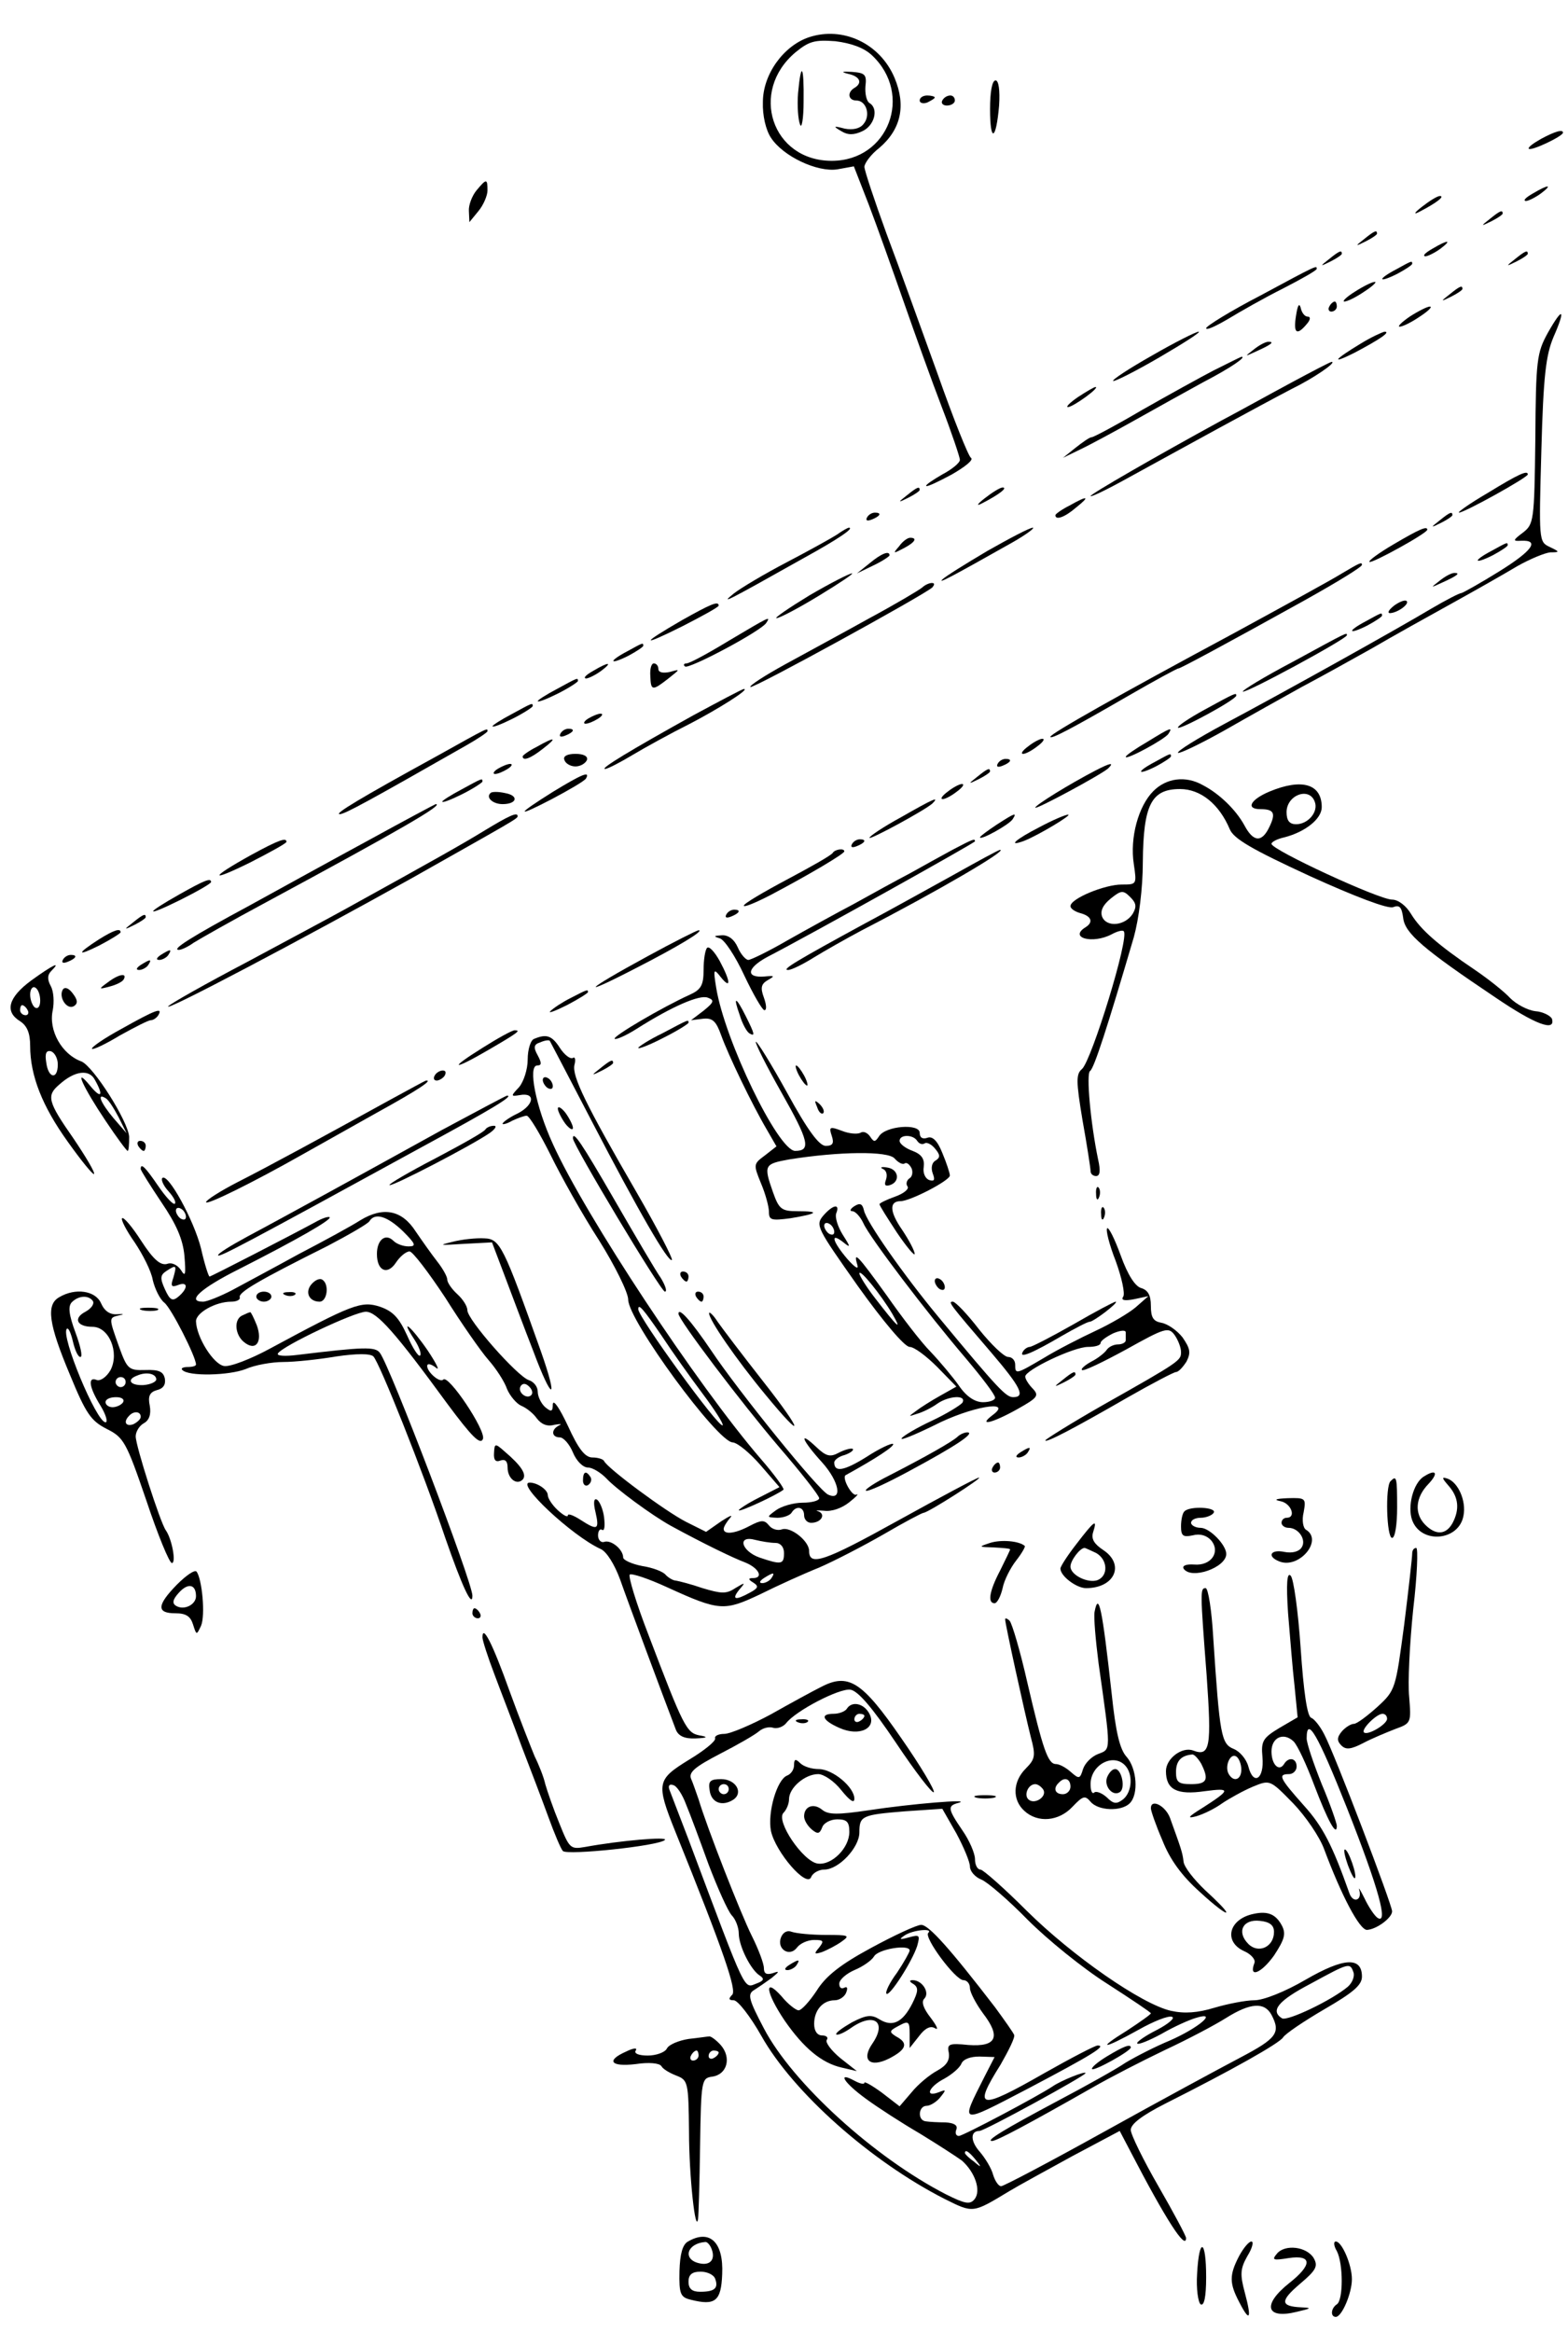 <?xml version="1.0" standalone="no"?>
<!DOCTYPE svg PUBLIC "-//W3C//DTD SVG 20010904//EN"
 "http://www.w3.org/TR/2001/REC-SVG-20010904/DTD/svg10.dtd">
<svg version="1.0" xmlns="http://www.w3.org/2000/svg"
 width="312pt" height="464pt" viewBox="0 0 312 464"
 preserveAspectRatio="xMidYMid meet">
<g transform="translate(0,464) scale(0.1,-0.1)"
fill="#000000" stroke="none">
<path d="M1610 4566 c-51 -17 -92 -74 -92 -129 -1 -27 6 -56 16 -71 24 -37 92
-69 132 -63 l33 6 30 -77 c16 -42 47 -129 69 -192 22 -63 56 -158 76 -210 20
-52 36 -100 36 -105 0 -6 -16 -19 -35 -29 -19 -11 -34 -21 -32 -23 2 -2 25 9
51 23 26 15 44 29 38 33 -5 3 -35 78 -66 166 -32 88 -77 214 -102 280 -24 66
-44 126 -44 133 0 7 13 25 30 38 43 37 53 84 30 139 -29 69 -103 103 -170 81z
m125 -36 c83 -78 33 -210 -80 -210 -119 0 -165 138 -72 216 27 22 38 25 79 22
32 -4 57 -13 73 -28z"/>
<path d="M1588 4455 c-2 -25 0 -53 4 -63 3 -9 7 11 7 46 1 72 -5 82 -11 17z"/>
<path d="M1688 4493 c23 -5 29 -18 12 -28 -15 -9 -12 -25 4 -25 20 0 29 -30
14 -47 -7 -9 -21 -12 -37 -9 -23 6 -24 5 -7 -5 13 -8 25 -8 42 0 24 11 33 45
14 56 -6 4 -9 19 -8 33 3 24 -1 27 -27 29 -20 1 -23 0 -7 -4z"/>
<path d="M1970 4423 c0 -68 12 -63 18 7 2 31 -1 50 -7 50 -7 0 -11 -23 -11
-57z"/>
<path d="M1830 4440 c0 -5 7 -7 15 -4 8 4 15 8 15 10 0 2 -7 4 -15 4 -8 0 -15
-4 -15 -10z"/>
<path d="M1875 4440 c-3 -5 1 -10 9 -10 9 0 16 5 16 10 0 6 -4 10 -9 10 -6 0
-13 -4 -16 -10z"/>
<path d="M3067 4364 c-16 -9 -27 -17 -25 -20 5 -5 68 25 68 32 0 7 -15 3 -43
-12z"/>
<path d="M948 4261 c-9 -11 -16 -30 -15 -41 l1 -22 18 22 c10 12 18 31 18 41
0 24 -2 24 -22 0z"/>
<path d="M3050 4255 c-14 -8 -20 -14 -14 -15 5 0 19 7 30 15 24 18 16 19 -16
0z"/>
<path d="M2830 4229 c-17 -13 -18 -17 -5 -10 33 17 51 31 40 31 -5 0 -21 -10
-35 -21z"/>
<path d="M2964 4204 c-18 -14 -18 -15 4 -4 12 6 22 13 22 15 0 8 -5 6 -26 -11z"/>
<path d="M2714 4164 c-18 -14 -18 -15 4 -4 12 6 22 13 22 15 0 8 -5 6 -26 -11z"/>
<path d="M2850 4145 c-14 -8 -20 -14 -14 -15 5 0 19 7 30 15 24 18 16 19 -16
0z"/>
<path d="M2644 4124 c-18 -14 -18 -15 4 -4 12 6 22 13 22 15 0 8 -5 6 -26 -11z"/>
<path d="M3014 4124 c-18 -14 -18 -15 4 -4 12 6 22 13 22 15 0 8 -5 6 -26 -11z"/>
<path d="M2778 4104 c-38 -20 -36 -28 2 -9 17 9 30 18 30 20 0 7 -1 6 -32 -11z"/>
<path d="M2508 4052 c-60 -31 -108 -61 -108 -65 0 -5 19 4 43 18 23 14 72 42
110 61 37 19 67 36 67 39 0 7 3 9 -112 -53z"/>
<path d="M2695 4059 c-16 -10 -25 -19 -20 -19 6 0 24 9 40 20 17 11 26 20 20
19 -5 0 -23 -9 -40 -20z"/>
<path d="M2884 4054 c-18 -14 -18 -15 4 -4 12 6 22 13 22 15 0 8 -5 6 -26 -11z"/>
<path d="M2579 4013 c-6 -36 1 -42 21 -18 8 9 8 15 2 15 -6 0 -12 8 -14 18 -3
10 -6 4 -9 -15z"/>
<path d="M2645 4030 c-3 -5 -1 -10 4 -10 6 0 11 5 11 10 0 6 -2 10 -4 10 -3 0
-8 -4 -11 -10z"/>
<path d="M2805 4010 c-16 -11 -25 -20 -20 -20 6 0 24 9 40 20 17 11 26 20 20
20 -5 0 -23 -9 -40 -20z"/>
<path d="M3080 3978 c-22 -40 -24 -54 -25 -212 -2 -163 -3 -169 -25 -186 -20
-15 -20 -17 -4 -16 39 2 23 -20 -43 -61 -37 -23 -71 -42 -75 -43 -4 0 -31 -14
-60 -31 -72 -43 -291 -165 -411 -229 -54 -29 -96 -55 -93 -58 3 -2 45 18 93
45 49 28 117 66 153 86 36 19 99 54 140 77 41 24 113 64 160 90 47 26 105 59
130 74 25 14 54 26 65 27 19 0 19 1 -2 11 -21 10 -21 13 -16 192 4 148 9 189
24 225 25 57 19 62 -11 9z"/>
<path d="M2293 3933 c-46 -26 -81 -49 -78 -51 2 -2 44 19 92 47 48 28 84 51
78 51 -5 0 -47 -21 -92 -47z"/>
<path d="M2707 3956 c-53 -32 -60 -42 -12 -18 51 27 73 42 60 42 -5 -1 -27
-11 -48 -24z"/>
<path d="M2494 3944 c-18 -14 -18 -14 6 -3 31 14 36 19 24 19 -6 0 -19 -7 -30
-16z"/>
<path d="M2415 3903 c-27 -14 -92 -50 -143 -79 -51 -30 -96 -54 -100 -54 -4 0
-18 -10 -32 -21 l-25 -20 35 17 c19 9 69 36 110 59 41 23 102 57 135 75 54 28
87 51 75 50 -3 -1 -27 -13 -55 -27z"/>
<path d="M2570 3879 c-41 -22 -104 -57 -140 -76 -130 -71 -260 -146 -260 -150
0 -3 35 14 78 38 42 23 122 67 177 97 55 30 120 65 145 78 43 21 90 53 80 54
-3 0 -39 -19 -80 -41z"/>
<path d="M2145 3850 c-16 -11 -25 -20 -20 -20 10 0 64 39 55 40 -3 0 -18 -9
-35 -20z"/>
<path d="M2960 3659 c-36 -21 -61 -39 -57 -39 11 0 137 70 137 76 0 9 -18 1
-80 -37z"/>
<path d="M1804 3654 c-18 -14 -18 -15 4 -4 12 6 22 13 22 15 0 8 -5 6 -26 -11z"/>
<path d="M1960 3649 c-17 -13 -18 -17 -5 -10 33 17 51 31 40 31 -5 0 -21 -10
-35 -21z"/>
<path d="M2128 3634 c-16 -8 -28 -17 -28 -19 0 -11 19 -4 41 15 29 23 24 25
-13 4z"/>
<path d="M1725 3610 c-3 -6 1 -7 9 -4 18 7 21 14 7 14 -6 0 -13 -4 -16 -10z"/>
<path d="M2864 3604 c-18 -14 -18 -15 4 -4 12 6 22 13 22 15 0 8 -5 6 -26 -11z"/>
<path d="M1665 3576 c-11 -7 -56 -32 -100 -55 -44 -23 -91 -51 -105 -62 -27
-22 -20 -19 140 71 69 38 101 60 89 60 -2 0 -13 -6 -24 -14z"/>
<path d="M1965 3544 c-44 -26 -84 -51 -90 -57 -9 -9 16 4 140 74 28 16 45 29
40 29 -6 0 -46 -21 -90 -46z"/>
<path d="M2773 3557 c-29 -17 -51 -33 -48 -35 4 -4 115 57 115 64 0 8 -16 1
-67 -29z"/>
<path d="M1789 3553 c-13 -15 -12 -15 9 -4 23 12 28 21 13 21 -5 0 -15 -7 -22
-17z"/>
<path d="M2968 3544 c-38 -20 -36 -28 2 -9 17 9 30 18 30 20 0 7 -1 6 -32 -11z"/>
<path d="M1730 3519 l-25 -20 33 16 c17 8 32 18 32 20 0 10 -16 4 -40 -16z"/>
<path d="M2670 3499 c-19 -12 -116 -65 -215 -119 -229 -123 -365 -200 -365
-206 0 -6 42 16 156 82 52 30 96 54 99 54 4 0 95 49 250 135 68 38 115 67 115
71 0 6 -3 5 -40 -17z"/>
<path d="M1610 3455 c-41 -25 -70 -45 -65 -45 6 0 44 20 85 45 41 25 71 45 65
44 -5 0 -44 -20 -85 -44z"/>
<path d="M2864 3484 c-18 -14 -18 -14 6 -3 31 14 36 19 24 19 -6 0 -19 -7 -30
-16z"/>
<path d="M1835 3471 c-6 -5 -53 -33 -105 -61 -52 -29 -128 -70 -168 -92 -40
-22 -71 -42 -69 -45 5 -4 342 181 362 198 5 6 5 9 -1 9 -5 0 -14 -4 -19 -9z"/>
<path d="M2774 3435 c-10 -8 -14 -14 -9 -15 15 0 40 18 34 24 -3 3 -14 -1 -25
-9z"/>
<path d="M1357 3406 c-83 -48 -83 -54 1 -12 39 20 72 38 72 41 0 10 -16 3 -73
-29z"/>
<path d="M2718 3404 c-38 -20 -36 -28 2 -9 17 9 30 18 30 20 0 7 -1 6 -32 -11z"/>
<path d="M1450 3365 c-41 -25 -78 -45 -84 -45 -5 0 -7 -3 -3 -6 6 -7 153 71
162 87 9 14 6 12 -75 -36z"/>
<path d="M2572 3323 c-57 -30 -101 -57 -99 -59 4 -5 207 105 207 112 0 6 4 8
-108 -53z"/>
<path d="M1248 3344 c-38 -20 -36 -28 2 -9 17 9 30 18 30 20 0 7 -1 6 -32 -11z"/>
<path d="M1180 3305 c-14 -8 -20 -14 -14 -15 5 0 19 7 30 15 24 18 16 19 -16
0z"/>
<path d="M1294 3295 c1 -30 4 -30 36 -5 24 19 24 19 3 13 -14 -3 -23 -1 -23 6
0 6 -4 11 -9 11 -5 0 -8 -11 -7 -25z"/>
<path d="M1108 3269 c-21 -11 -38 -22 -38 -24 0 -3 18 4 40 15 22 11 40 23 40
25 0 7 0 7 -42 -16z"/>
<path d="M1380 3217 c-126 -70 -187 -107 -176 -107 5 0 30 13 55 28 25 15 76
43 112 61 58 30 123 71 109 70 -3 0 -48 -24 -100 -52z"/>
<path d="M2397 3228 c-31 -17 -55 -33 -53 -36 5 -4 116 56 116 64 0 6 -1 6
-63 -28z"/>
<path d="M1018 3219 c-21 -11 -38 -22 -38 -24 0 -3 18 4 40 15 22 11 40 23 40
25 0 7 0 7 -42 -16z"/>
<path d="M1170 3210 c-8 -5 -10 -10 -5 -10 6 0 17 5 25 10 8 5 11 10 5 10 -5
0 -17 -5 -25 -10z"/>
<path d="M870 3136 c-155 -85 -206 -116 -194 -116 10 0 59 27 252 137 23 13
42 26 42 28 0 7 4 9 -100 -49z"/>
<path d="M1115 3180 c-3 -6 1 -7 9 -4 18 7 21 14 7 14 -6 0 -13 -4 -16 -10z"/>
<path d="M2283 3164 c-24 -14 -43 -27 -43 -30 0 -7 78 35 85 46 9 14 5 13 -42
-16z"/>
<path d="M1068 3154 c-16 -8 -28 -17 -28 -19 0 -10 16 -4 40 15 30 23 25 25
-12 4z"/>
<path d="M2046 3155 c-11 -8 -16 -15 -10 -15 5 0 18 7 28 15 11 8 16 15 10 15
-5 0 -18 -7 -28 -15z"/>
<path d="M1123 3128 c2 -7 12 -13 22 -13 10 0 20 6 23 13 2 7 -6 12 -23 12
-17 0 -25 -5 -22 -12z"/>
<path d="M2298 3124 c-38 -20 -36 -28 2 -9 17 9 30 18 30 20 0 7 -1 6 -32 -11z"/>
<path d="M1985 3120 c-3 -6 1 -7 9 -4 18 7 21 14 7 14 -6 0 -13 -4 -16 -10z"/>
<path d="M990 3110 c-8 -5 -10 -10 -5 -10 6 0 17 5 25 10 8 5 11 10 5 10 -5 0
-17 -5 -25 -10z"/>
<path d="M2180 3107 c-52 -27 -120 -69 -120 -74 0 -5 130 65 145 78 13 13 4
11 -25 -4z"/>
<path d="M1944 3094 c-18 -14 -18 -15 4 -4 12 6 22 13 22 15 0 8 -5 6 -26 -11z"/>
<path d="M1101 3065 c-75 -47 -76 -53 -3 -15 34 18 65 36 68 41 9 16 -9 8 -65
-26z"/>
<path d="M918 3069 c-21 -11 -38 -22 -38 -24 0 -3 18 4 40 15 22 11 40 23 40
25 0 7 0 7 -42 -16z"/>
<path d="M2295 3066 c-30 -30 -47 -93 -39 -145 6 -41 6 -41 -24 -41 -34 0
-102 -28 -102 -43 0 -5 9 -11 20 -14 22 -6 26 -18 10 -28 -34 -21 14 -34 52
-14 11 6 22 9 24 6 12 -11 -64 -257 -83 -274 -12 -10 -12 -24 1 -102 9 -50 16
-96 16 -101 0 -6 5 -10 11 -10 8 0 9 11 4 33 -15 72 -24 171 -16 176 8 5 35
89 87 266 10 36 18 97 18 150 1 114 17 145 74 145 41 0 78 -30 99 -80 8 -19
44 -40 159 -93 90 -41 156 -66 166 -62 13 5 17 0 20 -21 3 -31 41 -63 184
-159 78 -53 120 -69 112 -42 -3 6 -18 14 -33 15 -16 2 -38 14 -50 26 -11 12
-42 37 -70 56 -74 50 -108 80 -127 111 -10 17 -26 29 -38 29 -26 0 -240 99
-240 111 0 4 12 10 26 13 42 11 74 37 74 60 0 46 -39 58 -104 31 -38 -16 -48
-35 -18 -35 27 0 31 -8 18 -35 -15 -32 -32 -31 -50 3 -17 31 -50 63 -83 80
-34 19 -72 14 -98 -12z m321 -21 c8 -20 -13 -45 -37 -45 -13 0 -19 7 -19 24 0
34 45 51 56 21z m-362 -223 c-15 -24 -52 -28 -61 -6 -4 11 1 23 17 36 21 17
25 17 39 3 12 -12 13 -19 5 -33z"/>
<path d="M1886 3065 c-11 -8 -16 -15 -10 -15 5 0 18 7 28 15 11 8 16 15 10 15
-5 0 -18 -7 -28 -15z"/>
<path d="M976 3062 c-10 -9 5 -22 24 -22 29 0 33 17 5 22 -13 3 -27 3 -29 0z"/>
<path d="M1793 3014 c-35 -19 -63 -38 -63 -41 0 -5 109 54 125 68 16 16 1 9
-62 -27z"/>
<path d="M735 2969 c-72 -39 -179 -98 -239 -131 -117 -63 -156 -88 -140 -88 5
0 18 6 29 14 11 7 76 44 145 81 265 143 355 195 337 195 -1 0 -61 -32 -132
-71z"/>
<path d="M965 2988 c-44 -27 -99 -58 -280 -158 -27 -15 -115 -62 -195 -105
-80 -42 -149 -81 -155 -87 -14 -15 272 136 485 255 200 113 210 118 210 123 0
9 -17 1 -65 -28z"/>
<path d="M1983 2999 c-18 -12 -33 -23 -33 -25 0 -7 58 25 65 36 9 14 5 13 -32
-11z"/>
<path d="M2068 2994 c-47 -24 -65 -40 -30 -27 28 11 98 53 87 52 -5 0 -31 -11
-57 -25z"/>
<path d="M500 2939 c-83 -46 -85 -56 -2 -15 39 20 72 38 72 41 0 9 -15 4 -70
-26z"/>
<path d="M1695 2960 c-3 -6 1 -7 9 -4 18 7 21 14 7 14 -6 0 -13 -4 -16 -10z"/>
<path d="M1895 2949 c-22 -12 -60 -33 -85 -47 -25 -13 -74 -40 -110 -60 -36
-19 -96 -52 -133 -73 -38 -22 -73 -39 -78 -39 -5 0 -15 11 -21 25 -7 16 -19
25 -32 24 -16 -1 -17 -2 -4 -6 9 -2 31 -35 49 -74 18 -38 36 -69 40 -69 5 0 4
11 -1 25 -7 19 -6 27 8 35 14 8 14 9 -7 7 -38 -3 -35 17 6 39 85 44 413 227
413 230 0 6 -3 5 -45 -17z"/>
<path d="M1657 2943 c-3 -5 -44 -28 -91 -53 -47 -25 -86 -48 -86 -52 0 -4 24
6 53 21 74 39 147 82 147 87 0 7 -19 4 -23 -3z"/>
<path d="M1895 2898 c-49 -27 -128 -71 -175 -96 -134 -73 -166 -92 -152 -92 7
0 29 11 50 24 21 13 65 38 97 55 153 79 291 160 275 160 -3 0 -45 -23 -95 -51z"/>
<path d="M358 2861 c-71 -40 -71 -47 0 -12 34 17 62 33 62 36 0 9 -14 3 -62
-24z"/>
<path d="M1445 2820 c-3 -6 1 -7 9 -4 18 7 21 14 7 14 -6 0 -13 -4 -16 -10z"/>
<path d="M264 2804 c-18 -14 -18 -15 4 -4 12 6 22 13 22 15 0 8 -5 6 -26 -11z"/>
<path d="M197 2771 c-45 -29 -45 -35 1 -12 23 12 42 24 42 26 0 9 -14 4 -43
-14z"/>
<path d="M1288 2737 c-125 -68 -140 -84 -22 -23 82 42 137 75 124 75 -3 0 -49
-23 -102 -52z"/>
<path d="M1407 2754 c-4 -4 -7 -24 -7 -44 0 -30 -5 -39 -27 -49 -55 -25 -154
-83 -150 -88 3 -2 22 6 44 20 71 45 125 68 141 62 14 -5 13 -9 -8 -26 l-25
-19 24 3 c19 2 26 -5 36 -33 14 -39 61 -137 91 -188 l19 -33 -23 -18 c-23 -17
-23 -18 -8 -55 9 -21 16 -47 16 -57 0 -17 5 -18 43 -13 54 9 60 14 14 14 -32
0 -37 4 -49 38 -19 54 -17 56 32 65 100 16 197 17 210 2 7 -8 16 -13 20 -10 4
3 10 -2 14 -10 3 -8 1 -17 -5 -20 -5 -4 -7 -11 -3 -16 3 -5 -8 -14 -25 -20
-17 -6 -31 -13 -31 -15 0 -3 16 -28 35 -57 19 -28 35 -47 35 -42 0 6 -11 27
-25 48 -25 36 -26 57 -3 57 19 0 98 41 98 51 0 5 -7 26 -15 45 -10 25 -20 34
-30 30 -9 -3 -15 0 -15 10 0 19 -68 14 -81 -7 -8 -12 -10 -12 -18 0 -5 7 -13
11 -19 7 -6 -3 -22 -2 -37 4 -24 9 -26 8 -20 -10 5 -15 2 -20 -12 -20 -13 0
-36 31 -77 106 -32 58 -60 103 -62 101 -2 -2 21 -48 51 -101 55 -97 59 -116
27 -116 -34 1 -140 220 -157 325 -6 37 -5 39 9 21 21 -26 20 -9 -2 32 -10 18
-21 30 -25 26z m418 -384 c4 -6 10 -8 15 -5 4 3 14 -2 21 -11 10 -12 10 -17 1
-23 -8 -4 -10 -15 -6 -26 5 -13 3 -16 -7 -13 -8 3 -13 14 -11 26 2 16 -4 25
-22 32 -14 5 -26 14 -26 20 0 13 27 13 35 0z"/>
<path d="M320 2740 c-9 -6 -10 -10 -3 -10 6 0 15 5 18 10 8 12 4 12 -15 0z"/>
<path d="M125 2730 c-3 -6 1 -7 9 -4 18 7 21 14 7 14 -6 0 -13 -4 -16 -10z"/>
<path d="M280 2720 c-9 -6 -10 -10 -3 -10 6 0 15 5 18 10 8 12 4 12 -15 0z"/>
<path d="M62 2689 c-46 -34 -53 -62 -22 -81 14 -9 20 -24 20 -49 0 -59 24
-120 75 -191 27 -38 50 -66 52 -64 3 2 -16 34 -41 71 -51 73 -54 85 -28 107
31 28 60 31 71 9 18 -32 12 -38 -10 -11 -34 41 -14 -3 31 -70 22 -33 42 -60
44 -60 2 0 3 12 3 28 -2 31 -71 140 -95 150 -39 14 -66 62 -57 102 3 16 2 37
-4 48 -7 13 -7 22 1 30 21 21 3 12 -40 -19z m18 -40 c0 -11 -4 -17 -10 -14 -5
3 -10 15 -10 26 0 11 5 17 10 14 6 -3 10 -15 10 -26z m-25 -19 c3 -5 1 -10 -4
-10 -6 0 -11 5 -11 10 0 6 2 10 4 10 3 0 8 -4 11 -10z m60 -108 c0 -31 -19
-28 -23 4 -3 18 0 25 10 22 7 -3 13 -14 13 -26z m121 -105 l16 -32 -26 30
c-26 31 -34 51 -16 40 6 -3 17 -21 26 -38z"/>
<path d="M214 2685 c-18 -13 -18 -14 4 -8 12 3 25 9 28 14 8 14 -10 11 -32 -6z"/>
<path d="M125 2671 c-9 -15 8 -41 22 -33 8 5 8 12 -2 25 -8 11 -16 14 -20 8z"/>
<path d="M1135 2654 c-16 -8 -34 -20 -40 -26 -5 -5 9 0 33 12 23 12 42 24 42
26 0 6 -2 5 -35 -12z"/>
<path d="M1472 2620 c5 -17 14 -33 19 -36 12 -7 11 -2 -7 34 -20 40 -26 41
-12 2z"/>
<path d="M242 2593 c-35 -19 -61 -37 -59 -40 3 -2 28 10 56 27 29 16 56 30 61
30 5 0 12 5 15 10 10 17 -7 10 -73 -27z"/>
<path d="M1318 2584 c-27 -13 -48 -27 -48 -29 0 -3 23 6 50 20 28 14 50 28 50
30 0 7 1 7 -52 -21z"/>
<path d="M960 2555 c-69 -43 -60 -46 12 -4 60 35 65 39 52 39 -5 0 -34 -16
-64 -35z"/>
<path d="M1063 2573 c-7 -2 -13 -21 -13 -41 0 -20 -8 -44 -17 -55 -17 -18 -17
-19 1 -16 32 6 29 -19 -3 -36 -17 -8 -31 -18 -31 -21 0 -2 9 0 19 6 11 5 24
10 29 10 5 0 26 -35 47 -77 21 -43 64 -120 97 -171 32 -51 58 -104 58 -118 0
-41 178 -284 208 -284 10 -1 34 -21 55 -45 l38 -44 -41 -21 c-22 -11 -40 -23
-40 -25 0 -5 79 32 89 41 2 2 -18 30 -45 61 -126 146 -350 485 -414 627 -34
74 -50 156 -31 156 9 0 9 5 1 20 -9 16 -8 22 5 26 9 4 17 5 19 3 1 -2 39 -74
83 -159 94 -181 153 -283 160 -277 2 3 -29 63 -70 134 -102 176 -129 232 -124
254 3 11 1 17 -3 14 -5 -3 -17 6 -26 20 -16 25 -27 28 -51 18z m253 -590 c21
-32 58 -84 82 -116 24 -32 42 -60 40 -63 -7 -7 -168 215 -168 231 0 12 9 2 46
-52z"/>
<path d="M1194 2514 c-18 -14 -18 -15 4 -4 12 6 22 13 22 15 0 8 -5 6 -26 -11z"/>
<path d="M1590 2500 c6 -11 13 -20 16 -20 2 0 0 9 -6 20 -6 11 -13 20 -16 20
-2 0 0 -9 6 -20z"/>
<path d="M865 2500 c-3 -5 -2 -10 4 -10 5 0 13 5 16 10 3 6 2 10 -4 10 -5 0
-13 -4 -16 -10z"/>
<path d="M1080 2491 c0 -5 5 -13 10 -16 6 -3 10 -2 10 4 0 5 -4 13 -10 16 -5
3 -10 2 -10 -4z"/>
<path d="M775 2451 c-136 -75 -241 -132 -302 -163 -35 -18 -63 -36 -63 -40 0
-7 95 40 192 95 23 13 89 50 146 82 87 48 113 66 100 65 -2 0 -34 -18 -73 -39z"/>
<path d="M880 2392 c-69 -38 -170 -94 -225 -124 -55 -30 -128 -70 -162 -88
-35 -19 -61 -35 -59 -38 4 -3 50 21 406 216 140 76 183 102 169 102 -2 0 -60
-31 -129 -68z"/>
<path d="M1626 2437 c3 -10 9 -15 12 -12 3 3 0 11 -7 18 -10 9 -11 8 -5 -6z"/>
<path d="M1110 2434 c0 -5 7 -19 15 -30 8 -10 15 -14 15 -8 0 5 -7 19 -15 30
-8 10 -15 14 -15 8z"/>
<path d="M966 2393 c-2 -5 -47 -30 -100 -58 -52 -27 -93 -51 -91 -53 4 -4 164
79 200 104 11 8 14 14 8 14 -7 0 -14 -3 -17 -7z"/>
<path d="M1140 2375 c0 -13 175 -305 183 -305 5 0 1 12 -8 27 -10 14 -51 84
-92 155 -67 116 -83 139 -83 123z"/>
<path d="M275 2360 c3 -5 8 -10 11 -10 2 0 4 5 4 10 0 6 -5 10 -11 10 -5 0 -7
-4 -4 -10z"/>
<path d="M280 2314 c0 -3 19 -33 41 -66 30 -44 43 -74 46 -107 3 -37 2 -43 -7
-28 -7 10 -18 16 -28 12 -13 -3 -27 9 -51 46 -18 28 -35 48 -38 45 -3 -2 8
-24 25 -48 16 -24 33 -57 36 -75 4 -17 14 -38 23 -45 14 -11 63 -108 63 -123
0 -3 -7 -5 -17 -5 -9 0 -14 -3 -10 -6 12 -13 93 -11 126 2 18 8 52 14 75 14
22 0 70 5 105 11 41 6 68 6 74 0 12 -12 98 -227 143 -361 33 -95 54 -141 54
-115 0 27 -164 457 -184 483 -9 13 -33 12 -165 -4 -24 -3 -41 -2 -38 3 9 15
153 83 175 83 22 0 59 -42 162 -183 49 -66 66 -83 71 -70 6 17 -69 129 -79
118 -7 -7 -32 15 -32 27 0 6 8 4 17 -3 9 -8 2 7 -16 34 -33 48 -57 68 -26 21
9 -14 14 -28 11 -31 -3 -4 -15 15 -26 40 -16 35 -28 48 -54 57 -37 12 -55 5
-220 -84 -37 -20 -78 -36 -90 -34 -21 3 -55 57 -56 89 0 17 39 39 70 39 11 0
19 4 17 9 -2 10 37 33 175 102 42 22 80 44 83 49 11 18 36 10 67 -20 25 -25
27 -30 11 -30 -11 0 -24 5 -30 11 -16 16 -33 2 -33 -26 0 -34 21 -43 38 -17 8
12 20 22 27 22 6 0 38 -42 71 -92 32 -51 71 -107 86 -124 15 -17 32 -43 37
-58 6 -14 19 -29 28 -33 10 -4 24 -15 31 -25 9 -12 21 -17 35 -13 12 2 16 2
10 -1 -17 -8 -16 -24 1 -24 7 0 19 -13 26 -30 7 -17 20 -30 30 -30 9 0 25 -10
36 -21 19 -21 91 -74 129 -95 66 -36 124 -64 148 -73 27 -11 37 -31 15 -31
-10 0 -9 -3 1 -9 11 -7 10 -11 -7 -20 -29 -16 -37 -14 -21 6 13 15 12 15 -8 3
-18 -12 -28 -11 -65 0 -23 8 -47 14 -53 15 -5 0 -14 5 -20 11 -5 7 -27 15 -47
18 -21 4 -38 12 -38 17 0 16 -24 36 -38 31 -6 -2 -12 4 -12 13 0 9 4 14 8 11
5 -3 6 8 4 25 -2 16 -9 32 -14 35 -6 4 -8 -5 -3 -25 8 -35 4 -37 -30 -15 -14
9 -25 13 -25 9 0 -5 -9 0 -20 10 -11 10 -20 24 -20 30 0 11 -21 25 -36 25 -29
0 84 -106 141 -132 12 -5 28 -31 39 -61 15 -43 85 -231 111 -299 5 -12 17 -18
39 -17 24 1 26 3 8 6 -26 5 -32 17 -102 201 -24 62 -40 115 -37 119 4 3 37 -8
74 -25 105 -48 114 -48 186 -14 34 17 87 41 117 53 30 13 88 43 128 66 41 24
77 43 80 43 10 1 118 70 110 70 -4 0 -77 -39 -162 -86 -146 -81 -176 -91 -176
-60 0 20 -37 49 -54 43 -8 -3 -20 0 -26 8 -9 11 -15 11 -38 -1 -30 -16 -52
-18 -52 -6 0 4 6 14 13 22 6 7 -1 4 -18 -7 l-30 -21 -40 20 c-41 21 -157 107
-163 121 -2 4 -13 7 -23 7 -15 0 -28 17 -49 63 -16 34 -29 54 -30 43 0 -15 -3
-16 -15 -6 -8 7 -15 21 -15 31 0 10 -8 20 -18 23 -23 8 -122 120 -122 139 0 8
-9 22 -20 32 -11 10 -20 23 -20 29 0 6 -9 22 -20 36 -11 14 -30 41 -43 60 -27
42 -64 50 -110 22 -17 -11 -72 -41 -122 -67 -49 -27 -109 -59 -133 -72 -23
-12 -50 -23 -58 -23 -34 0 -4 27 72 65 116 59 184 98 180 103 -3 2 -15 -2 -29
-10 -50 -27 -207 -108 -210 -108 -2 0 -10 25 -17 56 -14 56 -66 151 -77 140
-3 -3 2 -15 12 -26 10 -11 16 -22 13 -25 -3 -3 -18 13 -33 35 -26 38 -35 47
-35 34z m90 -95 c0 -6 -4 -7 -10 -4 -5 3 -10 11 -10 16 0 6 5 7 10 4 6 -3 10
-11 10 -16z m-25 -121 c-6 -17 -4 -20 9 -15 20 8 21 -6 1 -23 -12 -10 -17 -7
-27 15 -10 22 -9 28 3 36 20 13 21 12 14 -13z m712 -234 c-9 -9 -28 6 -21 18
4 6 10 6 17 -1 6 -6 8 -13 4 -17z m486 -294 c10 0 17 -8 17 -20 0 -23 -5 -24
-49 -9 -36 13 -45 45 -8 35 12 -3 30 -6 40 -6z m-8 -70 c-3 -5 -12 -10 -18
-10 -7 0 -6 4 3 10 19 12 23 12 15 0z"/>
<path d="M1757 2314 c7 -3 9 -12 6 -21 -4 -11 -2 -14 8 -11 21 7 17 32 -6 35
-11 2 -15 0 -8 -3z"/>
<path d="M2181 2264 c0 -11 3 -14 6 -6 3 7 2 16 -1 19 -3 4 -6 -2 -5 -13z"/>
<path d="M1700 2240 c-8 -5 -10 -10 -4 -10 6 0 16 -11 22 -24 13 -29 127 -179
204 -269 32 -38 58 -72 58 -78 0 -5 -11 -9 -24 -9 -16 0 -33 11 -48 33 -12 17
-38 48 -56 67 -19 19 -58 70 -88 113 -57 79 -67 90 -58 60 3 -10 -5 -5 -20 12
-29 34 -35 54 -9 34 16 -13 16 -11 0 14 -10 16 -16 35 -13 43 8 20 -7 17 -26
-5 -16 -19 -12 -25 69 -140 50 -70 93 -121 103 -121 9 0 33 -18 55 -40 l38
-39 -32 -18 c-18 -10 -40 -24 -49 -31 -15 -11 -15 -11 3 -5 11 3 29 12 40 20
23 16 59 18 50 2 -4 -5 -31 -22 -61 -36 -30 -14 -57 -30 -60 -35 -3 -5 26 7
65 26 72 37 158 52 117 21 -32 -24 -2 -17 48 11 41 23 44 27 31 41 -8 8 -15
19 -15 24 0 13 96 59 125 59 14 0 25 3 25 8 0 4 11 12 25 19 14 6 25 7 25 2 0
-5 0 -12 0 -16 0 -4 -7 -8 -15 -8 -9 0 -19 -5 -23 -11 -4 -6 -18 -17 -30 -23
-13 -7 -22 -15 -19 -17 3 -3 42 16 88 41 77 43 84 45 96 29 7 -10 13 -25 13
-34 0 -17 0 -18 -156 -106 -63 -36 -114 -68 -114 -70 0 -6 59 25 163 85 49 28
93 51 97 51 5 0 14 10 21 21 9 18 7 26 -8 48 -11 14 -30 27 -42 29 -16 3 -21
10 -21 34 0 21 -6 31 -19 35 -12 3 -27 26 -41 65 -12 33 -24 57 -27 54 -3 -3
4 -32 17 -65 12 -33 19 -65 15 -71 -5 -7 2 -9 22 -5 l28 6 -25 -22 c-14 -12
-50 -33 -80 -47 -30 -14 -77 -38 -103 -54 -56 -33 -57 -33 -57 -13 0 8 -6 15
-14 15 -8 0 -34 25 -58 55 -23 30 -47 55 -52 55 -10 0 -8 -3 77 -102 58 -68
68 -88 43 -88 -14 0 -29 15 -149 160 -68 82 -144 190 -148 212 -3 13 -8 15
-19 8z m-40 -51 c0 -6 -4 -7 -10 -4 -5 3 -10 11 -10 16 0 6 5 7 10 4 6 -3 10
-11 10 -16z m116 -164 c20 -35 10 -26 -34 31 -18 23 -32 46 -32 50 0 11 43
-42 66 -81z"/>
<path d="M2191 2224 c0 -11 3 -14 6 -6 3 7 2 16 -1 19 -3 4 -6 -2 -5 -13z"/>
<path d="M900 2169 c-29 -7 -25 -7 22 -4 l57 3 25 -66 c14 -37 39 -104 57
-150 38 -102 51 -102 15 0 -74 208 -81 223 -112 224 -16 1 -45 -2 -64 -7z"/>
<path d="M1355 2100 c3 -5 8 -10 11 -10 2 0 4 5 4 10 0 6 -5 10 -11 10 -5 0
-7 -4 -4 -10z"/>
<path d="M620 2085 c-14 -16 -5 -35 16 -35 15 0 20 35 5 44 -5 3 -14 -1 -21
-9z"/>
<path d="M1860 2091 c0 -5 5 -13 10 -16 6 -3 10 -2 10 4 0 5 -4 13 -10 16 -5
3 -10 2 -10 -4z"/>
<path d="M118 2059 c-27 -15 -21 -54 21 -154 32 -78 42 -92 73 -108 34 -17 39
-25 79 -142 23 -69 46 -125 51 -125 9 0 0 48 -12 65 -11 15 -60 168 -60 187 0
9 7 21 16 26 11 6 15 18 12 35 -4 19 0 27 14 31 13 3 18 11 16 23 -3 14 -12
18 -39 17 -33 -1 -36 2 -52 46 -21 59 -21 58 1 63 10 2 8 3 -5 2 -14 -1 -25 6
-32 22 -11 25 -51 31 -83 12z m67 -8 c3 -6 -4 -15 -15 -21 -25 -13 -17 -30 14
-30 33 0 54 -51 36 -86 -8 -14 -20 -22 -27 -20 -19 8 -16 -14 7 -51 11 -18 15
-33 10 -33 -18 0 -90 173 -77 186 3 3 8 -8 12 -25 4 -17 10 -31 15 -31 5 0 0
22 -10 49 -13 35 -15 52 -7 60 14 14 34 14 42 2z m126 -156 c-1 -5 -12 -10
-26 -11 -26 -1 -34 11 -12 19 18 8 38 4 38 -8z m-61 -5 c0 -5 -4 -10 -10 -10
-5 0 -10 5 -10 10 0 6 5 10 10 10 6 0 10 -4 10 -10z m-5 -40 c-3 -5 -13 -10
-21 -10 -8 0 -14 5 -14 10 0 6 9 10 21 10 11 0 17 -4 14 -10z m35 -29 c0 -5
-7 -11 -15 -15 -15 -5 -20 5 -8 17 9 10 23 9 23 -2z"/>
<path d="M510 2060 c0 -5 7 -10 15 -10 8 0 15 5 15 10 0 6 -7 10 -15 10 -8 0
-15 -4 -15 -10z"/>
<path d="M568 2063 c7 -3 16 -2 19 1 4 3 -2 6 -13 5 -11 0 -14 -3 -6 -6z"/>
<path d="M1385 2060 c3 -5 8 -10 11 -10 2 0 4 5 4 10 0 6 -5 10 -11 10 -5 0
-7 -4 -4 -10z"/>
<path d="M2136 2005 c-44 -25 -83 -45 -87 -45 -4 0 -11 -4 -14 -10 -8 -14 20
-2 78 32 26 15 51 28 55 28 8 0 59 39 52 40 -3 0 -41 -20 -84 -45z"/>
<path d="M283 2033 c9 -2 23 -2 30 0 6 3 -1 5 -18 5 -16 0 -22 -2 -12 -5z"/>
<path d="M483 2023 c-18 -7 -16 -38 2 -53 24 -20 38 0 26 33 -6 15 -12 27 -13
26 -2 0 -9 -3 -15 -6z"/>
<path d="M1350 2026 c0 -12 125 -177 200 -265 44 -51 80 -97 80 -102 0 -5 -15
-9 -33 -9 -18 0 -42 -7 -53 -15 -19 -14 -19 -14 3 -15 12 0 25 5 28 10 9 15
25 12 25 -5 0 -8 6 -15 14 -15 20 0 30 17 14 23 -7 2 -2 2 12 1 15 -2 35 5 50
17 14 11 20 18 14 15 -9 -4 -30 35 -21 39 60 33 98 58 94 62 -3 2 -27 -9 -53
-26 -45 -28 -64 -31 -64 -11 0 5 9 12 21 15 11 4 18 9 16 12 -3 2 -15 -1 -27
-7 -18 -10 -26 -8 -46 11 -36 34 -29 14 12 -31 34 -38 41 -77 12 -64 -18 7
-179 206 -233 287 -40 59 -65 87 -65 73z"/>
<path d="M1411 2027 c-1 -12 54 -92 112 -162 79 -96 76 -76 -5 27 -40 51 -81
105 -90 118 -9 14 -17 21 -17 17z"/>
<path d="M2114 1894 c-18 -14 -18 -15 4 -4 12 6 22 13 22 15 0 8 -5 6 -26 -11z"/>
<path d="M1905 1781 c-11 -10 -62 -39 -136 -77 -28 -14 -49 -28 -46 -30 3 -3
42 15 88 40 91 49 130 75 114 76 -6 0 -15 -4 -20 -9z"/>
<path d="M983 1749 c-1 -14 3 -19 13 -15 9 3 14 -1 14 -14 0 -22 18 -36 30
-24 9 10 -3 28 -36 56 -19 17 -20 16 -21 -3z"/>
<path d="M2030 1750 c-9 -6 -10 -10 -3 -10 6 0 15 5 18 10 8 12 4 12 -15 0z"/>
<path d="M1975 1720 c-3 -5 -1 -10 4 -10 6 0 11 5 11 10 0 6 -2 10 -4 10 -3 0
-8 -4 -11 -10z"/>
<path d="M1160 1694 c0 -8 5 -12 10 -9 6 4 8 11 5 16 -9 14 -15 11 -15 -7z"/>
<path d="M2833 1702 c-21 -13 -33 -60 -23 -87 18 -48 93 -41 102 9 6 30 -11
67 -32 74 -12 4 -11 1 3 -15 19 -22 22 -46 7 -74 -13 -23 -33 -24 -54 -3 -22
22 -20 54 6 81 21 22 16 31 -9 15z"/>
<path d="M2767 1693 c-11 -10 -8 -113 3 -113 6 0 10 27 10 60 0 61 -1 65 -13
53z"/>
<path d="M2548 1653 c21 -4 32 -33 12 -33 -5 0 -10 -4 -10 -10 0 -5 6 -10 14
-10 20 0 36 -24 26 -39 -5 -8 -18 -12 -34 -9 -28 6 -36 -9 -10 -19 39 -15 87
42 53 63 -6 3 -9 19 -5 35 5 28 4 29 -32 28 -23 -1 -29 -3 -14 -6z"/>
<path d="M2357 1633 c-4 -3 -7 -17 -7 -30 0 -19 4 -22 23 -18 15 4 28 0 37
-10 19 -23 0 -51 -34 -48 -15 1 -24 -2 -21 -8 15 -23 85 2 85 29 0 18 -33 52
-51 52 -10 0 -19 5 -19 10 0 6 9 10 19 10 11 0 23 5 26 10 7 11 -47 14 -58 3z"/>
<path d="M2142 1568 c-18 -23 -32 -45 -32 -49 0 -15 32 -39 51 -39 57 0 78 47
34 76 -18 12 -24 22 -20 35 9 28 3 24 -33 -23z m39 -18 c23 -13 25 -45 3 -54
-19 -7 -54 10 -54 27 0 12 19 37 28 37 2 0 12 -5 23 -10z"/>
<path d="M1970 1570 c-24 -8 -23 -8 8 -9 17 -1 32 -2 32 -4 0 -1 -9 -20 -20
-42 -22 -42 -25 -65 -11 -65 5 0 12 13 16 30 3 16 16 41 27 55 11 14 19 28 17
29 -11 10 -47 13 -69 6z"/>
<path d="M2810 1549 c0 -7 -7 -70 -16 -142 -17 -127 -17 -130 -53 -163 -20
-18 -41 -34 -47 -34 -6 0 -17 -7 -24 -15 -10 -12 -10 -19 -1 -28 9 -9 19 -8
44 5 17 9 46 21 64 28 31 11 31 13 27 63 -3 29 1 107 8 175 8 67 10 122 6 122
-5 0 -8 -5 -8 -11z m-50 -329 c0 -11 -39 -34 -46 -27 -6 6 25 37 37 37 5 0 9
-4 9 -10z"/>
<path d="M352 1487 c-40 -41 -41 -57 -3 -57 21 0 30 -6 35 -22 7 -22 7 -22 16
-3 9 21 2 94 -9 108 -4 4 -21 -8 -39 -26z m38 -23 c0 -17 -24 -29 -40 -19 -8
5 -6 13 6 26 18 20 34 17 34 -7z"/>
<path d="M2563 1430 c4 -47 9 -112 13 -146 l6 -61 -36 -21 c-33 -20 -37 -26
-34 -58 4 -44 -18 -58 -28 -19 -4 15 -17 30 -29 35 -25 10 -28 26 -41 223 -3
53 -10 97 -15 97 -11 0 -11 -5 2 -174 10 -142 7 -162 -27 -149 -22 8 -54 -16
-54 -41 0 -37 22 -48 77 -40 53 7 52 3 -4 -33 -29 -18 -32 -22 -13 -17 14 4
37 15 52 26 15 10 42 25 61 33 34 14 34 14 80 -33 25 -26 53 -67 62 -92 34
-91 70 -160 85 -160 19 1 50 24 50 37 0 13 -115 315 -135 352 -8 16 -20 31
-26 33 -8 3 -15 51 -21 139 -5 73 -14 139 -20 144 -7 7 -9 -15 -5 -75z m117
-387 c64 -162 83 -233 61 -219 -6 4 -18 22 -26 39 -9 18 -13 24 -10 15 5 -20
-13 -25 -20 -5 -34 96 -53 133 -91 175 -48 54 -52 62 -29 62 8 0 15 7 15 15 0
17 -16 20 -25 5 -10 -16 -25 -1 -25 25 0 28 24 39 44 20 8 -8 26 -47 41 -87
27 -71 45 -104 45 -81 0 5 -13 43 -30 83 -16 40 -30 81 -30 91 0 46 22 8 80
-138z m-290 88 c16 -32 12 -41 -20 -41 -25 0 -30 4 -30 24 0 22 10 33 32 35 4
1 12 -8 18 -18z m80 -12 c0 -20 -15 -26 -25 -9 -9 15 3 43 15 35 5 -3 10 -15
10 -26z"/>
<path d="M2682 929 c6 -16 12 -28 14 -26 5 5 -13 57 -20 57 -3 0 0 -14 6 -31z"/>
<path d="M2178 1433 c-2 -10 2 -56 8 -103 25 -177 25 -170 -1 -180 -13 -5 -26
-18 -30 -30 -6 -20 -8 -20 -24 -6 -10 9 -23 16 -30 16 -16 0 -26 30 -57 163
-14 62 -30 116 -35 122 -5 5 -9 6 -9 3 0 -9 38 -182 51 -234 10 -37 9 -44 -10
-63 -26 -26 -27 -62 -3 -84 27 -25 69 -21 96 8 21 22 25 23 36 10 15 -18 61
-20 78 -3 18 18 14 69 -6 92 -14 15 -22 50 -30 126 -19 172 -26 204 -34 163z
m60 -305 c17 -17 15 -53 -3 -68 -13 -10 -19 -10 -33 4 -10 9 -22 13 -25 9 -4
-3 -7 4 -7 17 0 38 44 62 68 38z m-108 -43 c0 -8 -7 -15 -15 -15 -16 0 -20 12
-8 23 11 12 23 8 23 -8z m-54 -6 c8 -14 -18 -31 -30 -19 -9 9 0 30 14 30 5 0
12 -5 16 -11z"/>
<path d="M2203 1104 c-7 -18 11 -39 25 -30 12 7 4 46 -9 46 -6 0 -12 -7 -16
-16z"/>
<path d="M940 1430 c0 -5 5 -10 11 -10 5 0 7 5 4 10 -3 6 -8 10 -11 10 -2 0
-4 -4 -4 -10z"/>
<path d="M960 1382 c0 -6 11 -40 24 -74 13 -35 38 -99 54 -143 17 -44 41 -107
53 -140 12 -33 25 -64 29 -68 8 -9 191 10 203 22 7 7 -88 -1 -159 -14 -29 -5
-31 -3 -51 47 -12 29 -24 64 -28 78 -3 14 -13 39 -21 55 -7 17 -30 75 -50 130
-34 95 -54 134 -54 107z"/>
<path d="M1633 1283 c-16 -8 -60 -32 -99 -54 -39 -21 -81 -39 -93 -39 -11 0
-20 -4 -18 -9 1 -6 -23 -25 -53 -43 -63 -39 -65 -46 -26 -143 97 -240 122
-315 113 -324 -8 -8 -7 -11 3 -11 8 0 33 -32 55 -71 63 -112 217 -249 364
-324 58 -29 56 -29 129 15 18 11 75 42 126 70 l94 50 22 -42 c69 -133 110
-197 110 -171 0 4 -25 51 -55 103 -30 52 -55 103 -55 112 0 12 23 29 68 52
135 68 227 120 235 132 4 7 41 32 82 56 57 33 75 48 75 65 0 40 -36 38 -112
-6 -41 -24 -84 -41 -102 -41 -17 0 -53 -7 -80 -15 -33 -10 -59 -12 -86 -6 -58
13 -196 109 -287 199 -45 45 -87 82 -92 82 -6 0 -11 9 -11 21 0 11 -11 37 -25
57 -30 44 -30 49 -7 55 27 8 -95 -2 -180 -15 -61 -9 -80 -9 -92 1 -17 14 -36
7 -36 -13 0 -8 7 -19 15 -26 12 -10 16 -9 21 4 3 9 17 16 30 16 19 0 24 -5 24
-25 0 -32 -35 -67 -63 -63 -29 4 -84 85 -68 101 6 6 11 18 11 27 0 23 32 50
58 50 11 0 32 -14 46 -32 17 -21 26 -27 26 -17 0 23 -43 59 -71 59 -14 0 -30
5 -37 12 -9 9 -12 8 -12 -4 0 -9 -6 -18 -14 -21 -20 -8 -39 -73 -32 -110 9
-42 71 -114 80 -92 3 8 15 15 26 15 29 0 70 44 70 74 0 33 5 35 91 42 l74 5
28 -49 c15 -28 27 -57 27 -66 0 -9 10 -21 23 -26 12 -5 54 -41 92 -80 39 -39
109 -96 158 -127 48 -31 87 -57 87 -59 0 -2 -21 -17 -47 -34 -63 -39 -48 -38
22 1 30 17 60 29 67 26 7 -2 -7 -14 -30 -26 -24 -12 -42 -25 -39 -27 2 -3 24
6 48 19 24 14 55 28 69 32 45 14 5 -20 -52 -45 -29 -12 -68 -32 -88 -44 -19
-13 -80 -47 -135 -76 -107 -57 -145 -80 -131 -80 9 0 71 33 201 107 33 19 97
52 143 74 45 21 100 50 122 64 48 30 76 32 90 6 19 -36 10 -47 -62 -85 -40
-21 -162 -87 -270 -147 -108 -60 -201 -109 -206 -109 -5 0 -12 10 -16 23 -3
12 -15 32 -26 45 -19 21 -20 42 -1 42 10 0 211 110 211 115 0 5 -49 -15 -65
-26 -28 -19 -179 -99 -187 -99 -6 0 -8 6 -5 13 3 8 -4 13 -22 14 -14 0 -32 1
-38 2 -18 1 -16 31 1 31 7 0 20 8 27 17 12 15 12 16 -3 10 -29 -11 -20 11 11
27 16 9 31 22 34 30 4 9 18 14 36 14 l30 -1 -20 -39 c-49 -97 -52 -96 88 -23
127 67 156 85 137 85 -5 0 -53 -25 -106 -55 -131 -75 -143 -72 -87 17 16 28
29 54 27 59 -2 5 -19 29 -38 55 -90 117 -132 164 -147 164 -9 0 -54 -21 -100
-46 -61 -33 -90 -56 -108 -85 -14 -21 -30 -39 -36 -39 -5 0 -21 12 -34 28 -36
40 -31 7 6 -48 38 -55 74 -85 114 -94 l30 -7 -33 26 c-18 15 -30 31 -27 36 4
5 -1 9 -9 9 -10 0 -16 9 -16 23 0 27 17 47 41 47 9 0 20 7 23 16 3 8 2 12 -4
9 -6 -3 -10 0 -10 8 0 8 14 20 30 27 17 7 34 19 39 27 8 15 71 25 71 12 0 -3
-11 -23 -25 -44 -15 -20 -24 -39 -21 -42 6 -6 51 64 61 95 6 22 5 23 -17 17
-18 -5 -20 -4 -8 4 16 11 58 15 47 5 -9 -9 54 -94 70 -94 7 0 13 -7 13 -16 0
-8 12 -31 26 -50 36 -47 27 -67 -29 -63 -39 4 -43 2 -39 -16 2 -15 -5 -25 -23
-35 -15 -8 -38 -27 -51 -43 l-24 -28 -35 27 c-19 14 -35 23 -35 20 0 -4 -9 -2
-20 4 -35 19 -21 -4 23 -36 23 -17 71 -48 107 -69 36 -22 73 -46 84 -54 26
-23 39 -60 25 -77 -9 -11 -19 -9 -57 10 -142 73 -305 221 -362 330 -30 57 -33
68 -20 76 8 5 24 16 35 24 16 13 17 15 3 10 -13 -4 -18 -1 -18 10 0 9 -11 38
-24 64 -22 44 -89 215 -106 272 -5 14 -11 32 -15 41 -5 13 9 24 57 49 35 18
70 38 78 45 8 7 21 10 29 7 8 -2 19 2 25 9 19 25 106 70 128 67 15 -2 44 -36
91 -106 38 -57 72 -101 75 -98 3 3 -26 52 -65 108 -78 113 -105 130 -160 101z
m-268 -233 c8 -19 28 -73 45 -120 18 -47 38 -92 46 -101 8 -8 14 -25 14 -36 0
-25 24 -73 42 -84 9 -6 8 -10 -5 -15 -28 -10 -18 -31 -137 286 -18 47 -35 91
-38 99 -3 8 0 12 8 9 7 -2 18 -19 25 -38z m1328 -334 c3 -8 -2 -21 -11 -29
-32 -27 -120 -69 -131 -63 -24 15 -8 35 57 69 77 42 78 42 85 23z m-752 -373
c13 -16 12 -17 -3 -4 -10 7 -18 15 -18 17 0 8 8 3 21 -13z"/>
<path d="M1685 1240 c-3 -5 -15 -10 -26 -10 -28 0 -23 -13 11 -28 40 -18 75
-1 60 28 -11 21 -35 26 -45 10z m35 -14 c0 -3 -4 -8 -10 -11 -5 -3 -10 -1 -10
4 0 6 5 11 10 11 6 0 10 -2 10 -4z"/>
<path d="M1588 1213 c7 -3 16 -2 19 1 4 3 -2 6 -13 5 -11 0 -14 -3 -6 -6z"/>
<path d="M1412 1078 c3 -25 25 -33 47 -19 21 14 5 41 -24 41 -22 0 -26 -4 -23
-22z m38 2 c0 -5 -4 -10 -10 -10 -5 0 -10 5 -10 10 0 6 5 10 10 10 6 0 10 -4
10 -10z"/>
<path d="M1943 1063 c9 -2 25 -2 35 0 9 3 1 5 -18 5 -19 0 -27 -2 -17 -5z"/>
<path d="M2290 1042 c0 -5 10 -34 23 -64 15 -38 38 -70 75 -103 28 -26 52 -44
52 -40 0 4 -19 23 -42 44 -22 21 -42 46 -43 57 -2 18 -5 26 -27 87 -9 24 -38
39 -38 19z"/>
<path d="M2495 832 c-50 -10 -61 -55 -20 -74 14 -6 24 -17 21 -24 -12 -31 14
-20 39 15 21 32 24 43 16 59 -12 23 -28 30 -56 24z m40 -36 c0 -30 -31 -44
-51 -24 -24 24 -11 50 23 46 20 -2 28 -9 28 -22z"/>
<path d="M1554 785 c-9 -23 17 -40 32 -20 6 8 21 15 34 15 19 0 20 -2 10 -15
-11 -13 -10 -14 6 -9 10 4 28 13 39 21 17 12 14 13 -32 13 -28 0 -58 3 -67 6
-10 4 -18 -1 -22 -11z"/>
<path d="M1570 730 c-9 -6 -10 -10 -3 -10 6 0 15 5 18 10 8 12 4 12 -15 0z"/>
<path d="M1818 692 c10 -7 9 -15 -3 -39 -19 -37 -39 -47 -65 -31 -16 10 -26 9
-55 -6 -19 -11 -33 -21 -31 -24 3 -2 15 3 28 12 46 33 74 14 44 -30 -23 -33
-5 -49 33 -30 35 18 39 31 14 44 -14 9 -14 11 5 21 20 11 22 9 22 -16 l0 -28
19 24 c12 16 23 21 32 15 7 -4 3 5 -9 21 -15 19 -19 32 -13 38 12 12 -4 37
-23 37 -7 0 -7 -3 2 -8z"/>
<path d="M1370 583 c-19 -3 -39 -11 -43 -19 -4 -8 -22 -14 -38 -14 -18 0 -28
4 -24 10 4 6 -5 5 -19 -2 -41 -18 -31 -31 19 -25 26 4 47 2 51 -4 3 -6 17 -14
30 -19 23 -9 24 -13 25 -112 0 -88 13 -205 18 -173 1 6 3 71 4 145 2 131 3
135 24 138 30 4 39 38 17 63 -9 10 -20 18 -23 17 -3 0 -22 -3 -41 -5z m20 -33
c0 -5 -5 -10 -11 -10 -5 0 -7 5 -4 10 3 6 8 10 11 10 2 0 4 -4 4 -10z m40 6
c0 -3 -4 -8 -10 -11 -5 -3 -10 -1 -10 4 0 6 5 11 10 11 6 0 10 -2 10 -4z"/>
<path d="M2202 548 c-18 -11 -31 -22 -29 -25 5 -4 77 36 77 43 0 8 -15 2 -48
-18z"/>
<path d="M1369 180 c-11 -6 -16 -25 -17 -59 -1 -46 2 -52 23 -57 48 -12 60 -3
62 51 3 64 -25 90 -68 65z m47 -15 c8 -21 -3 -34 -26 -28 -32 8 -23 39 13 42
4 1 10 -6 13 -14z m7 -59 c7 -19 -1 -26 -30 -26 -16 0 -23 6 -23 20 0 14 7 20
24 20 13 0 26 -6 29 -14z"/>
<path d="M2465 150 c-19 -37 -19 -53 1 -91 21 -41 25 -33 11 19 -10 37 -9 48
5 73 10 16 13 29 8 29 -5 0 -16 -13 -25 -30z"/>
<path d="M2660 161 c13 -25 13 -98 0 -106 -12 -8 -13 -25 -2 -25 12 0 32 47
32 75 0 29 -20 75 -32 75 -5 0 -4 -9 2 -19z"/>
<path d="M2382 116 c-2 -30 2 -57 7 -61 7 -4 11 15 11 54 0 76 -14 81 -18 7z"/>
<path d="M2541 156 c-11 -13 -8 -14 23 -9 47 7 48 -13 1 -50 -54 -43 -46 -72
15 -57 30 7 31 8 9 9 -42 2 -42 13 -2 47 32 27 36 35 27 51 -14 23 -57 28 -73
9z"/>
</g>
</svg>
